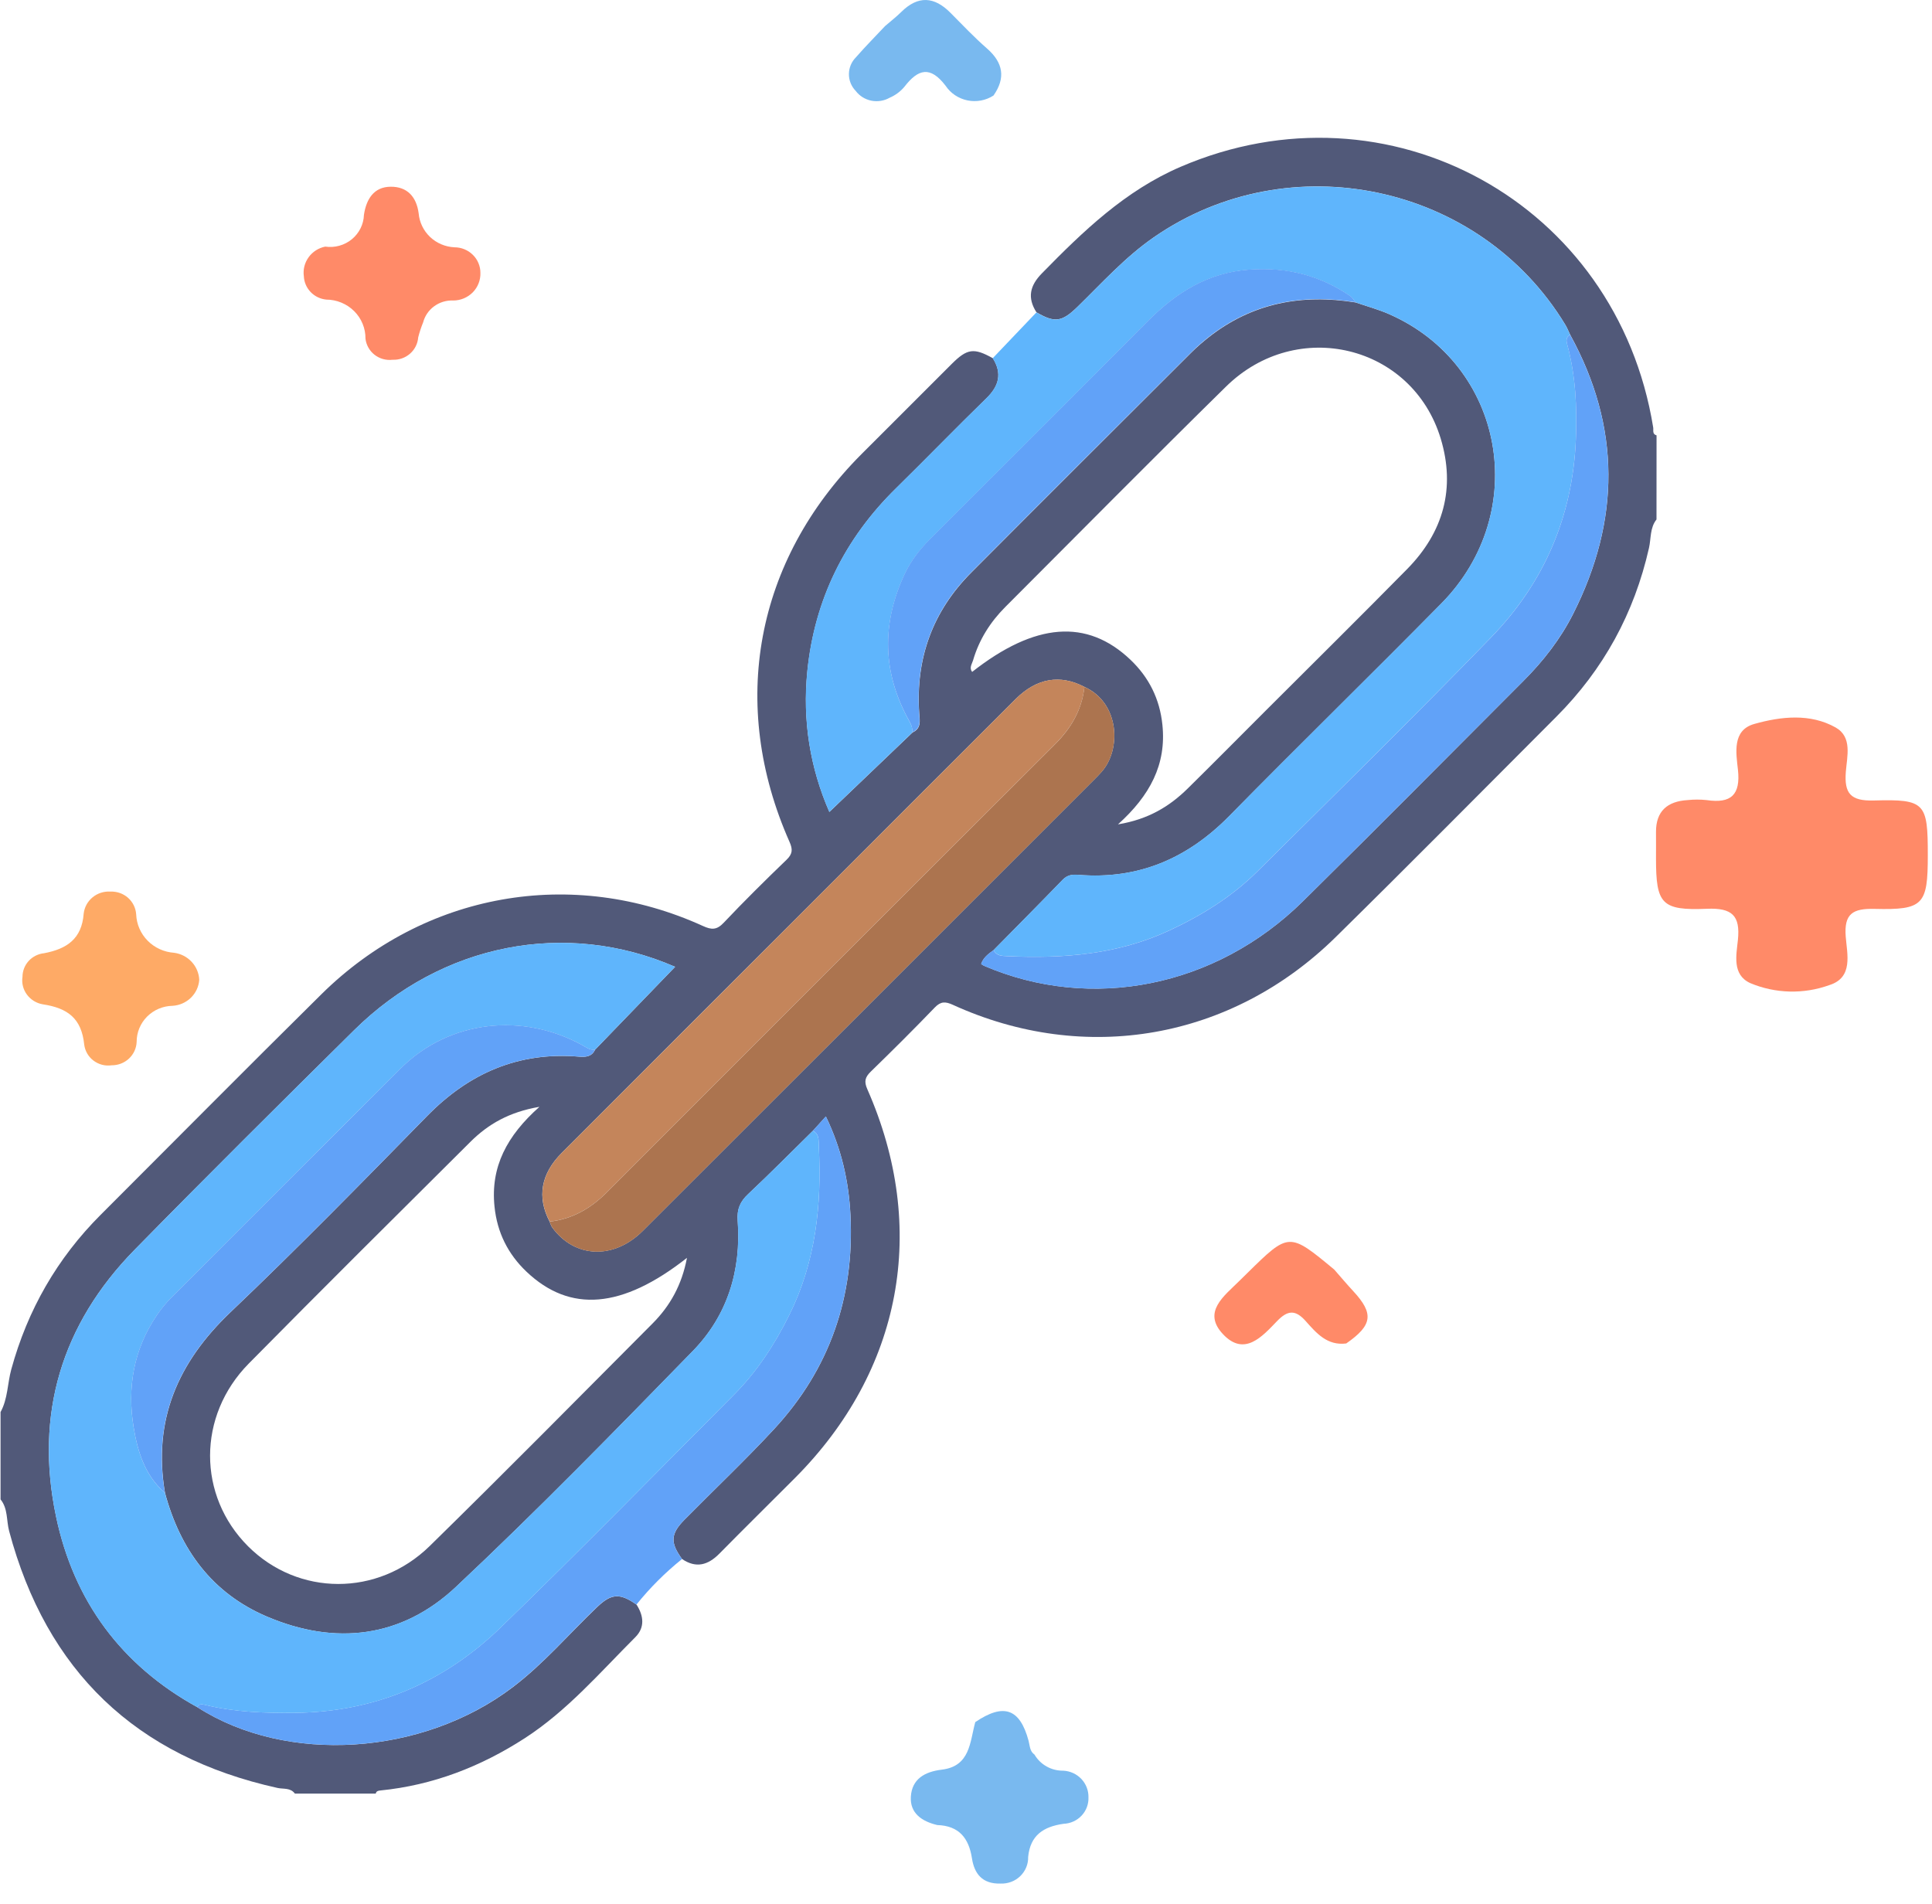 <svg width="70" height="69" viewBox="0 0 70 69" fill="none" xmlns="http://www.w3.org/2000/svg">
<path d="M33.957 66.131C33.401 65.998 32.963 65.703 33.002 65.099C33.043 64.468 33.495 64.2 34.122 64.124C35.157 64 35.139 63.118 35.336 62.401C36.364 61.705 36.951 61.906 37.267 63.077C37.316 63.257 37.306 63.455 37.482 63.579C37.587 63.759 37.74 63.908 37.923 64.01C38.107 64.113 38.316 64.165 38.527 64.161C38.776 64.174 39.011 64.282 39.181 64.462C39.35 64.642 39.442 64.88 39.437 65.126C39.442 65.247 39.422 65.368 39.38 65.482C39.337 65.596 39.272 65.701 39.188 65.79C39.104 65.879 39.003 65.951 38.891 66.002C38.779 66.053 38.657 66.081 38.534 66.086C37.816 66.189 37.331 66.492 37.252 67.284C37.256 67.413 37.232 67.542 37.183 67.662C37.134 67.782 37.06 67.891 36.966 67.982C36.872 68.073 36.76 68.144 36.637 68.19C36.514 68.236 36.383 68.257 36.251 68.252C35.593 68.269 35.302 67.9 35.215 67.333C35.102 66.606 34.748 66.156 33.957 66.131Z" fill="#79B9EF"/>
<path d="M48.776 48.681C48.082 48.768 47.692 48.3 47.305 47.867C46.932 47.448 46.652 47.475 46.27 47.871C45.732 48.43 45.085 49.169 44.31 48.343C43.551 47.535 44.357 46.959 44.905 46.413C44.997 46.322 45.091 46.231 45.183 46.14C46.703 44.644 46.703 44.644 48.342 46.003C48.572 46.266 48.797 46.532 49.034 46.789C49.785 47.6 49.728 48.021 48.776 48.681Z" fill="#FF8A68"/>
<path d="M7.219 35.504C7.202 35.75 7.094 35.981 6.916 36.154C6.738 36.327 6.502 36.431 6.252 36.446C5.903 36.452 5.572 36.593 5.328 36.838C5.085 37.083 4.95 37.412 4.951 37.754C4.942 37.983 4.842 38.2 4.673 38.358C4.504 38.516 4.279 38.603 4.045 38.601C3.929 38.618 3.812 38.611 3.698 38.582C3.585 38.552 3.479 38.501 3.387 38.431C3.294 38.361 3.217 38.273 3.159 38.173C3.102 38.073 3.065 37.963 3.051 37.849C2.954 36.903 2.454 36.529 1.553 36.392C1.321 36.354 1.114 36.227 0.976 36.04C0.837 35.853 0.78 35.62 0.815 35.392C0.816 35.18 0.897 34.975 1.041 34.818C1.186 34.661 1.385 34.562 1.599 34.54C2.416 34.385 2.964 34.024 3.032 33.106C3.058 32.875 3.173 32.664 3.354 32.515C3.534 32.366 3.766 32.292 4.001 32.307C4.236 32.297 4.465 32.378 4.639 32.532C4.813 32.687 4.919 32.902 4.934 33.132C4.948 33.49 5.096 33.829 5.349 34.086C5.602 34.343 5.943 34.499 6.306 34.524C6.551 34.556 6.776 34.672 6.943 34.851C7.11 35.03 7.208 35.261 7.219 35.504Z" fill="#FEAA66"/>
<path d="M32.068 0.944C32.264 0.774 32.471 0.615 32.654 0.434C33.264 -0.169 33.85 -0.129 34.438 0.465C34.872 0.904 35.299 1.353 35.763 1.759C36.35 2.274 36.441 2.825 35.997 3.461C35.86 3.55 35.706 3.611 35.544 3.642C35.382 3.672 35.215 3.671 35.054 3.638C34.893 3.605 34.74 3.541 34.603 3.45C34.467 3.359 34.351 3.242 34.26 3.106C33.704 2.378 33.266 2.5 32.772 3.14C32.627 3.315 32.442 3.452 32.232 3.542C32.032 3.656 31.796 3.693 31.569 3.648C31.343 3.602 31.141 3.476 31.003 3.293C30.843 3.128 30.755 2.908 30.758 2.68C30.76 2.452 30.853 2.234 31.016 2.072C31.353 1.686 31.716 1.32 32.068 0.944Z" fill="#79B9EF"/>
<path d="M11.783 8.936C11.954 8.961 12.128 8.95 12.294 8.904C12.46 8.858 12.615 8.779 12.747 8.67C12.88 8.561 12.987 8.426 13.063 8.274C13.139 8.121 13.181 7.955 13.186 7.785C13.271 7.222 13.541 6.768 14.159 6.766C14.745 6.763 15.088 7.118 15.169 7.731C15.197 8.055 15.343 8.359 15.582 8.586C15.82 8.812 16.134 8.945 16.466 8.961C16.589 8.961 16.712 8.985 16.826 9.032C16.94 9.078 17.044 9.147 17.131 9.233C17.219 9.319 17.288 9.421 17.335 9.533C17.382 9.646 17.407 9.766 17.406 9.888C17.41 10.017 17.388 10.147 17.34 10.268C17.293 10.389 17.221 10.5 17.129 10.594C17.037 10.687 16.926 10.761 16.805 10.812C16.683 10.863 16.552 10.889 16.42 10.889C16.173 10.878 15.931 10.952 15.733 11.096C15.534 11.24 15.393 11.447 15.331 11.681C15.259 11.858 15.199 12.04 15.152 12.225C15.135 12.453 15.029 12.665 14.855 12.816C14.682 12.968 14.455 13.047 14.223 13.036C14.107 13.05 13.99 13.041 13.878 13.01C13.766 12.979 13.662 12.926 13.57 12.855C13.479 12.784 13.403 12.695 13.347 12.595C13.291 12.495 13.255 12.385 13.242 12.272C13.244 12.087 13.209 11.904 13.138 11.732C13.068 11.561 12.964 11.405 12.832 11.274C12.7 11.142 12.543 11.038 12.369 10.966C12.196 10.894 12.01 10.857 11.822 10.856C11.606 10.835 11.405 10.738 11.256 10.583C11.107 10.428 11.019 10.226 11.009 10.012C10.975 9.77 11.036 9.524 11.18 9.324C11.323 9.124 11.539 8.985 11.783 8.936Z" fill="#FF8A68"/>
<path d="M69.848 30.993C69.848 32.781 69.693 32.978 67.928 32.934C67.129 32.913 66.81 33.107 66.874 33.939C66.923 34.573 67.156 35.421 66.282 35.695C65.35 36.032 64.323 36.006 63.41 35.621C62.752 35.315 62.911 34.607 62.968 34.056C63.057 33.177 62.759 32.892 61.845 32.93C60.196 32.999 60.001 32.751 60 31.114C60 30.792 60.003 30.47 60 30.148C59.996 29.392 60.412 29.035 61.147 28.991C61.375 28.967 61.605 28.967 61.833 28.991C62.724 29.125 63.067 28.797 62.969 27.894C62.901 27.277 62.755 26.458 63.564 26.232C64.525 25.962 65.583 25.84 66.509 26.361C67.121 26.706 66.92 27.413 66.878 27.965C66.818 28.747 67.045 29.03 67.893 29.006C69.757 28.953 69.849 29.092 69.848 30.993Z" fill="#FF8A68"/>
<path d="M60.018 18.823C59.777 19.127 59.824 19.51 59.746 19.855C59.213 22.216 58.101 24.256 56.391 25.969C53.73 28.634 51.082 31.312 48.397 33.954C44.622 37.669 39.314 38.595 34.524 36.41C34.258 36.289 34.088 36.278 33.869 36.507C33.111 37.294 32.336 38.066 31.553 38.827C31.341 39.033 31.3 39.188 31.427 39.473C33.645 44.509 32.677 49.672 28.797 53.562C27.887 54.475 26.969 55.378 26.066 56.295C25.655 56.712 25.223 56.837 24.714 56.493C24.281 55.901 24.292 55.582 24.8 55.068C25.881 53.972 27.003 52.912 28.048 51.783C30.069 49.599 30.964 46.985 30.814 44.024C30.753 42.807 30.489 41.625 29.923 40.455C29.734 40.664 29.594 40.819 29.453 40.975C28.675 41.74 27.908 42.517 27.112 43.264C26.817 43.54 26.698 43.813 26.728 44.227C26.861 46.027 26.361 47.663 25.105 48.952C22.286 51.844 19.464 54.737 16.521 57.501C14.554 59.349 12.153 59.637 9.665 58.574C7.682 57.727 6.528 56.145 5.978 54.092C5.532 51.461 6.446 49.364 8.353 47.547C10.779 45.237 13.126 42.84 15.47 40.445C16.995 38.886 18.789 38.106 20.975 38.288C21.228 38.308 21.44 38.292 21.562 38.035C22.529 37.033 23.497 36.032 24.461 35.033C20.498 33.312 16.012 34.183 12.825 37.335C10.16 39.969 7.503 42.609 4.879 45.285C2.227 47.989 1.252 51.25 2.031 54.951C2.673 58.005 4.39 60.338 7.151 61.861C10.384 63.939 15.306 63.625 18.584 61.132C19.706 60.279 20.619 59.204 21.633 58.235C22.151 57.738 22.465 57.72 23.064 58.145C23.322 58.549 23.372 58.971 23.019 59.324C21.737 60.605 20.55 61.992 19.008 62.988C17.414 64.017 15.686 64.688 13.786 64.878C13.704 64.886 13.634 64.898 13.614 64.992C12.637 64.992 11.661 64.992 10.684 64.992C10.526 64.772 10.267 64.833 10.056 64.787C4.924 63.652 1.684 60.555 0.33 55.475C0.229 55.093 0.291 54.665 0.02 54.331C0.02 53.276 0.02 52.222 0.02 51.167C0.285 50.686 0.268 50.133 0.409 49.619C0.999 47.466 2.07 45.596 3.648 44.018C6.312 41.354 8.964 38.677 11.643 36.029C15.371 32.344 20.729 31.392 25.472 33.555C25.783 33.697 25.97 33.701 26.22 33.437C26.958 32.657 27.722 31.901 28.495 31.157C28.719 30.943 28.727 30.779 28.606 30.506C26.395 25.519 27.366 20.313 31.212 16.457C32.302 15.365 33.391 14.275 34.484 13.186C35.045 12.627 35.286 12.597 35.972 12.98C36.317 13.531 36.197 13.987 35.741 14.431C34.638 15.504 33.567 16.612 32.469 17.69C30.603 19.52 29.514 21.726 29.252 24.325C29.072 26.111 29.353 27.828 30.05 29.421C31.069 28.447 32.066 27.494 33.063 26.541C33.392 26.391 33.324 26.108 33.305 25.836C33.173 23.858 33.792 22.152 35.191 20.747C37.844 18.082 40.508 15.426 43.169 12.77C43.361 12.578 43.569 12.399 43.782 12.23C45.363 10.98 47.164 10.642 49.119 10.96C49.524 11.099 49.94 11.211 50.33 11.383C54.508 13.216 55.483 18.552 52.229 21.861C49.683 24.447 47.085 26.981 44.541 29.568C43.025 31.11 41.244 31.876 39.078 31.701C38.852 31.682 38.672 31.704 38.5 31.882C37.674 32.737 36.836 33.579 36.002 34.427C35.813 34.562 35.628 34.697 35.55 34.93C35.592 34.957 35.62 34.982 35.655 34.996C39.541 36.666 44.047 35.772 47.202 32.663C49.883 30.02 52.532 27.342 55.193 24.678C55.915 23.956 56.538 23.157 56.998 22.246C58.707 18.859 58.734 15.484 56.891 12.131C56.832 12.009 56.782 11.881 56.713 11.766C53.613 6.651 46.713 5.193 41.799 8.602C40.764 9.319 39.93 10.25 39.039 11.119C38.475 11.669 38.216 11.705 37.553 11.317C37.217 10.792 37.311 10.353 37.747 9.908C39.239 8.383 40.763 6.912 42.767 6.048C50.307 2.8 58.582 7.357 59.898 15.487C59.915 15.59 59.857 15.731 60.02 15.775C60.018 16.792 60.018 17.807 60.018 18.823ZM19.912 44.263C19.944 44.334 19.962 44.413 20.006 44.474C20.819 45.594 22.237 45.652 23.289 44.601C28.738 39.158 34.181 33.712 39.628 28.265C39.725 28.169 39.821 28.072 39.911 27.97C40.632 27.166 40.571 25.466 39.289 24.889C38.407 24.428 37.56 24.572 36.799 25.33C34.434 27.687 32.077 30.051 29.716 32.412C26.595 35.532 23.473 38.65 20.356 41.773C19.595 42.534 19.451 43.378 19.912 44.263ZM40.507 29.871C41.611 29.689 42.372 29.221 43.032 28.573C43.977 27.642 44.911 26.697 45.85 25.759C47.563 24.047 49.285 22.346 50.983 20.621C52.297 19.287 52.744 17.69 52.199 15.89C51.169 12.497 46.991 11.481 44.421 14.008C41.733 16.649 39.085 19.331 36.422 21.996C35.877 22.543 35.474 23.18 35.256 23.927C35.217 24.061 35.108 24.194 35.222 24.347C37.5 22.557 39.382 22.41 40.955 23.903C41.63 24.544 42.021 25.33 42.116 26.264C42.266 27.703 41.663 28.829 40.507 29.871ZM24.89 45.579C22.536 47.43 20.653 47.575 19.078 46.082C18.403 45.441 18.012 44.656 17.917 43.721C17.768 42.281 18.367 41.153 19.545 40.106C18.447 40.294 17.689 40.734 17.047 41.372C14.362 44.043 11.673 46.712 9.014 49.408C7.142 51.306 7.154 54.198 8.989 56.031C10.798 57.838 13.684 57.867 15.57 56.02C18.289 53.356 20.965 50.647 23.651 47.949C24.279 47.316 24.704 46.562 24.89 45.579Z" fill="#515979"/>
<path d="M36 34.425C36.834 33.578 37.672 32.734 38.498 31.88C38.67 31.702 38.85 31.68 39.077 31.699C41.242 31.874 43.025 31.108 44.539 29.566C47.081 26.977 49.681 24.445 52.227 21.859C55.483 18.55 54.507 13.213 50.328 11.381C49.938 11.209 49.522 11.097 49.117 10.957C49.056 10.882 49.007 10.789 48.93 10.736C47.838 9.989 46.653 9.684 45.311 9.77C43.76 9.87 42.605 10.612 41.559 11.668C38.948 14.302 36.317 16.918 33.695 19.541C33.322 19.914 33 20.327 32.775 20.809C31.931 22.622 31.972 24.406 32.958 26.154C33.029 26.281 33.066 26.401 33.059 26.54C32.062 27.493 31.065 28.446 30.047 29.421C29.35 27.826 29.069 26.109 29.248 24.325C29.509 21.725 30.6 19.52 32.465 17.689C33.564 16.611 34.634 15.504 35.737 14.43C36.195 13.985 36.316 13.531 35.969 12.979C36.497 12.426 37.023 11.873 37.551 11.32C38.216 11.707 38.475 11.671 39.038 11.121C39.93 10.251 40.763 9.322 41.797 8.605C46.713 5.196 53.611 6.653 56.71 11.765C56.78 11.881 56.83 12.009 56.888 12.131C56.738 12.212 56.743 12.331 56.783 12.479C57.088 13.609 57.144 14.754 57.096 15.922C56.982 18.71 55.946 21.113 54.029 23.09C51.244 25.962 48.389 28.766 45.549 31.583C44.631 32.494 43.544 33.167 42.369 33.714C40.497 34.587 38.519 34.74 36.498 34.645C36.298 34.636 36.106 34.637 36 34.425Z" fill="#5FB5FC"/>
<path d="M29.451 40.973C29.591 40.817 29.732 40.663 29.921 40.453C30.486 41.623 30.751 42.806 30.812 44.023C30.962 46.984 30.066 49.597 28.046 51.782C27 52.911 25.879 53.97 24.797 55.067C24.29 55.581 24.279 55.9 24.711 56.492C24.102 56.982 23.55 57.532 23.06 58.142C22.461 57.717 22.147 57.735 21.628 58.232C20.616 59.201 19.703 60.276 18.58 61.129C15.305 63.624 10.383 63.938 7.148 61.86C7.219 61.724 7.319 61.749 7.445 61.78C8.511 62.038 9.595 62.077 10.688 62.065C13.594 62.033 16.086 60.963 18.144 58.968C21.003 56.197 23.791 53.352 26.601 50.529C27.43 49.694 28.066 48.716 28.588 47.666C29.552 45.731 29.779 43.661 29.666 41.534C29.657 41.319 29.69 41.095 29.451 40.973Z" fill="#61A2F8"/>
<path d="M29.45 40.975C29.69 41.097 29.656 41.32 29.667 41.536C29.779 43.664 29.553 45.732 28.589 47.668C28.067 48.718 27.431 49.697 26.601 50.53C23.792 53.353 21.003 56.197 18.145 58.97C16.087 60.965 13.595 62.035 10.688 62.066C9.595 62.079 8.512 62.04 7.446 61.782C7.321 61.751 7.22 61.727 7.149 61.861C4.388 60.34 2.671 58.007 2.029 54.951C1.252 51.25 2.226 47.99 4.877 45.285C7.501 42.611 10.159 39.969 12.823 37.335C16.012 34.182 20.496 33.312 24.459 35.033C23.497 36.03 22.528 37.033 21.561 38.035C21.37 38.061 21.237 37.949 21.081 37.864C18.946 36.699 16.296 36.946 14.52 38.714C11.738 41.483 8.968 44.262 6.193 47.037C6.001 47.229 5.834 47.438 5.679 47.666C4.84 48.905 4.605 50.282 4.841 51.717C4.985 52.591 5.248 53.469 5.974 54.092C6.524 56.145 7.679 57.728 9.662 58.574C12.149 59.635 14.551 59.348 16.518 57.501C19.46 54.737 22.282 51.844 25.101 48.952C26.358 47.663 26.858 46.028 26.725 44.228C26.694 43.814 26.814 43.54 27.109 43.264C27.904 42.517 28.672 41.739 29.45 40.975Z" fill="#5FB5FC"/>
<path d="M19.915 44.263C19.454 43.377 19.598 42.533 20.358 41.772C23.476 38.651 26.597 35.531 29.717 32.411C32.078 30.05 34.438 27.686 36.8 25.329C37.561 24.57 38.41 24.427 39.291 24.888C39.2 25.718 38.809 26.384 38.222 26.969C32.808 32.372 27.398 37.781 21.995 43.194C21.411 43.783 20.745 44.17 19.915 44.263Z" fill="#C4855B"/>
<path d="M35.998 34.427C36.105 34.639 36.297 34.638 36.498 34.647C38.52 34.741 40.497 34.588 42.369 33.716C43.542 33.169 44.63 32.496 45.549 31.585C48.389 28.768 51.244 25.964 54.029 23.092C55.946 21.115 56.982 18.71 57.096 15.925C57.144 14.756 57.087 13.611 56.783 12.481C56.743 12.333 56.738 12.214 56.888 12.133C58.732 15.486 58.705 18.86 56.994 22.247C56.533 23.158 55.91 23.958 55.19 24.68C52.529 27.343 49.88 30.021 47.199 32.665C44.042 35.775 39.536 36.667 35.652 34.997C35.619 34.983 35.589 34.958 35.547 34.932C35.625 34.697 35.809 34.56 35.998 34.427Z" fill="#61A2F8"/>
<path d="M19.914 44.265C20.744 44.173 21.409 43.785 21.995 43.196C27.399 37.781 32.808 32.374 38.222 26.972C38.81 26.386 39.199 25.72 39.291 24.891C40.572 25.467 40.633 27.167 39.913 27.971C39.822 28.073 39.725 28.17 39.63 28.267C34.185 33.713 28.739 39.159 23.291 44.602C22.238 45.654 20.82 45.596 20.008 44.476C19.964 44.415 19.945 44.335 19.914 44.265Z" fill="#AC744F"/>
<path d="M33.057 26.534C33.064 26.395 33.028 26.277 32.956 26.148C31.97 24.4 31.929 22.616 32.773 20.804C32.998 20.321 33.32 19.909 33.693 19.535C36.315 16.912 38.947 14.297 41.558 11.663C42.605 10.607 43.759 9.865 45.309 9.765C46.65 9.677 47.836 9.983 48.928 10.73C49.005 10.783 49.053 10.877 49.116 10.952C47.159 10.635 45.359 10.972 43.778 12.222C43.564 12.391 43.358 12.57 43.166 12.763C40.503 15.42 37.84 18.075 35.187 20.74C33.787 22.146 33.17 23.852 33.301 25.828C33.317 26.102 33.387 26.386 33.057 26.534Z" fill="#61A2F8"/>
<path d="M5.974 54.09C5.247 53.467 4.985 52.589 4.841 51.715C4.605 50.281 4.838 48.903 5.678 47.664C5.833 47.435 6 47.227 6.192 47.035C8.968 44.26 11.738 41.481 14.519 38.712C16.296 36.944 18.946 36.697 21.08 37.862C21.237 37.947 21.369 38.061 21.56 38.033C21.438 38.289 21.226 38.306 20.973 38.286C18.787 38.104 16.993 38.884 15.468 40.443C13.124 42.838 10.777 45.235 8.35 47.545C6.441 49.362 5.528 51.459 5.974 54.09Z" fill="#61A2F8"/>
</svg>

